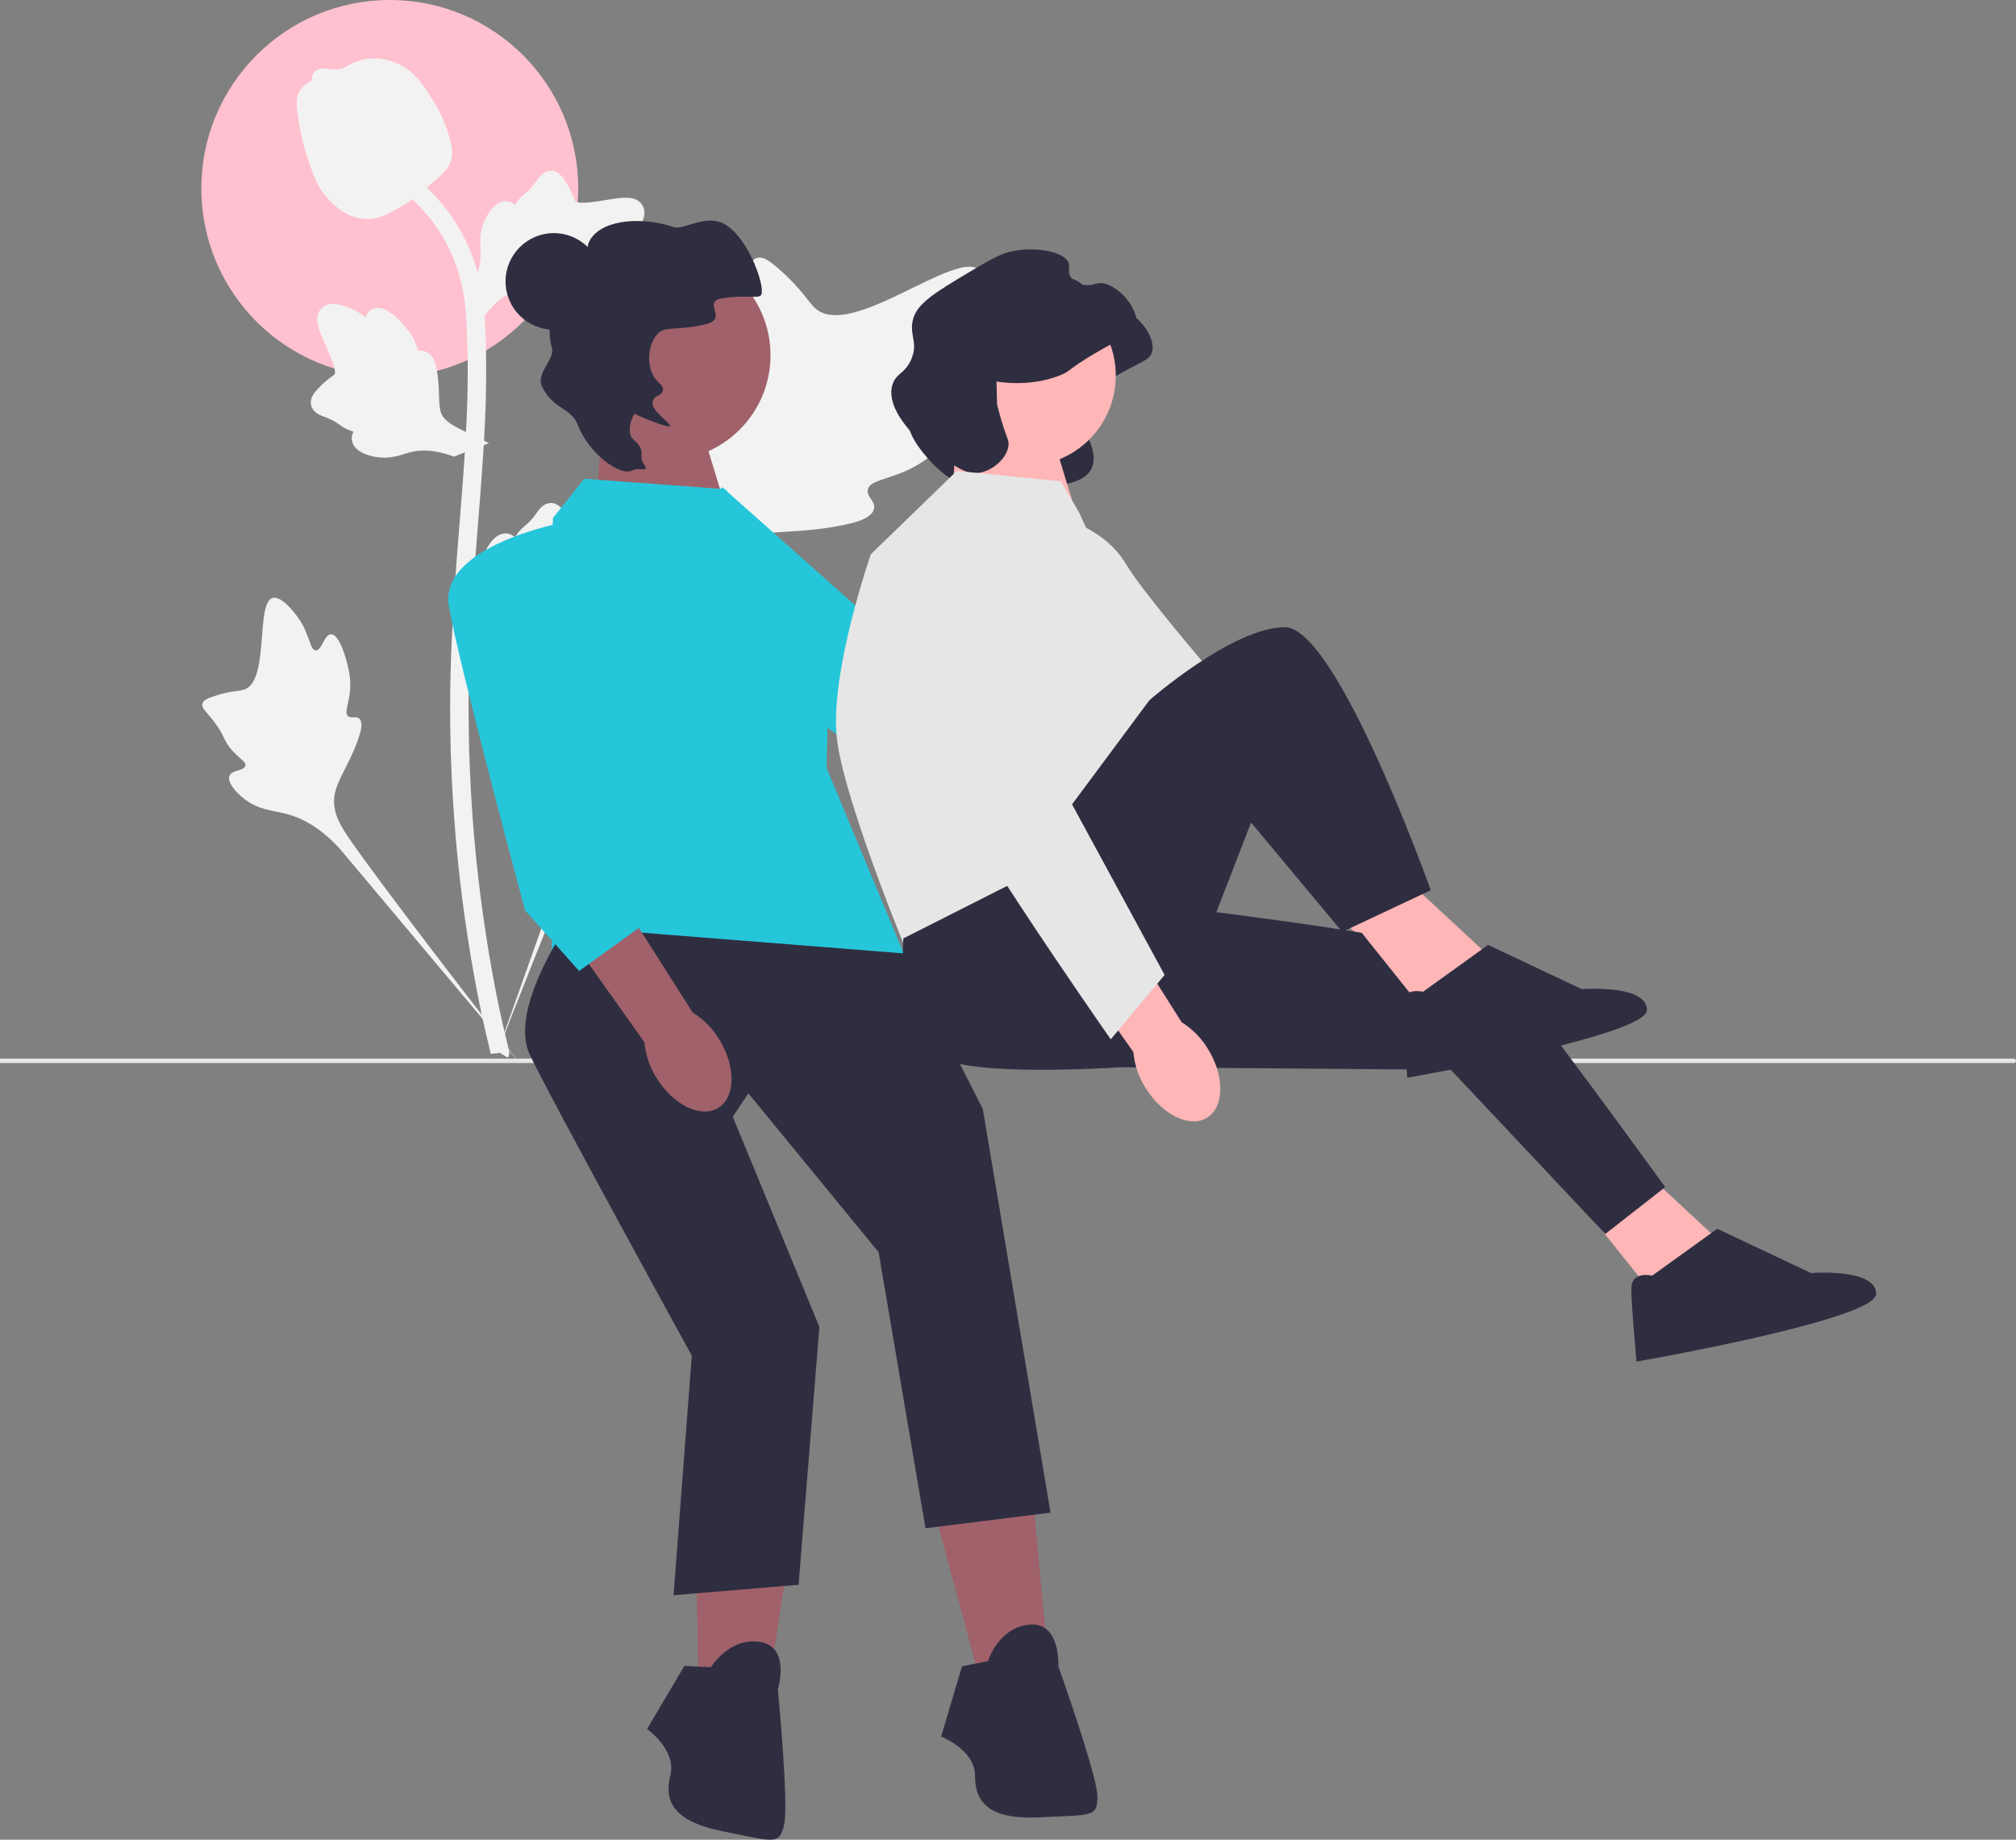 <?xml version="1.0" encoding="UTF-8"?> <svg xmlns="http://www.w3.org/2000/svg" width="774.04" height="706.433"><rect width="100%" height="100%" fill="#808080" stroke="none"/><g><title>Layer 1</title><circle id="svg_1" fill="#ffc1cf" r="72.354" cy="72.354" cx="149.658"></circle><g id="svg_2"><path id="svg_3" fill="#f2f2f2" d="m374.986,150.109c-2.388,-4.026 -12.718,0.285 -14.617,-3.369c-1.892,-3.641 7.705,-9.188 13.189,-21.861c0.989,-2.285 7.22,-16.687 2.607,-21.131c-8.744,-8.423 -48.757,26.338 -62.759,14.962c-3.073,-2.496 -5.22,-7.48 -14.521,-15.571c-3.7,-3.219 -5.937,-4.672 -8.103,-4.132c-3.072,0.767 -3.316,4.879 -6.61,12.964c-4.941,12.125 -7.863,11.393 -10.742,21.067c-2.137,7.181 -1.649,11.357 -4.164,12.17c-3.559,1.151 -6.834,-6.466 -11.344,-5.784c-4.602,0.696 -7.384,9.565 -8.263,16.205c-1.649,12.461 2.927,20.684 5.464,29.33c2.756,9.396 4.392,23.686 -1.973,43.915l-63.004,177.514c13.909,-36.425 54.184,-136.277 71.107,-173.383c4.885,-10.712 10.28,-21.576 21.355,-25.864c10.664,-4.129 25.308,-1.664 43.979,-6.162c2.181,-0.525 8.231,-2.065 8.993,-5.624c0.63,-2.942 -2.929,-4.585 -2.383,-7.341c0.733,-3.696 7.733,-3.742 16.334,-8.006c6.065,-3.007 9.843,-6.584 13.093,-9.659c0.98,-0.927 15.541,-14.881 12.362,-20.241l-0,0l0,0l-0,0z"></path><path id="svg_4" fill="#f2f2f2" d="m127.109,243.56c-2.665,0.01 -3.53,6.324 -5.871,6.202c-2.333,-0.122 -2.287,-6.433 -6.924,-12.781c-0.836,-1.145 -6.107,-8.359 -9.619,-7.377c-6.657,1.861 -1.141,31.529 -10.765,35.12c-2.112,0.788 -5.177,0.404 -11.832,2.634c-2.647,0.887 -4.006,1.566 -4.366,2.785c-0.51,1.729 1.438,3.035 4.456,6.985c4.526,5.923 3.323,7.147 7.24,11.351c2.908,3.121 5.098,4.086 4.772,5.555c-0.462,2.079 -5.145,1.488 -6.112,3.899c-0.986,2.46 2.564,6.384 5.57,8.731c5.64,4.405 10.996,4.531 15.972,5.781c5.407,1.358 12.893,4.678 20.984,13.639l68.946,82.141c-13.865,-17.337 -51.252,-65.914 -64.581,-84.926c-3.848,-5.488 -7.624,-11.271 -6.533,-17.944c1.05,-6.425 6.486,-12.902 9.665,-23.363c0.371,-1.222 1.362,-4.636 -0.165,-6.037c-1.262,-1.158 -3.095,0.115 -4.29,-0.949c-1.603,-1.427 0.395,-4.875 0.783,-10.327c0.274,-3.844 -0.391,-6.731 -0.963,-9.213c-0.172,-0.748 -2.82,-11.921 -6.367,-11.908l0,0l0,-0l-0,0z"></path><path id="svg_5" fill="#f2f2f2" d="m180.278,255.495l-1.606,-14.334l0.734,-1.087c3.395,-5.025 5.125,-9.932 5.146,-14.59c0.003,-0.741 -0.031,-1.481 -0.066,-2.236c-0.138,-2.99 -0.311,-6.707 1.627,-11.039c1.087,-2.415 4.139,-8.008 8.728,-7.316c1.235,0.173 2.17,0.741 2.879,1.405c0.104,-0.166 0.211,-0.332 0.325,-0.512c1.429,-2.18 2.561,-3.114 3.651,-4.014c0.837,-0.692 1.703,-1.405 3.059,-3.094c0.595,-0.741 1.059,-1.391 1.45,-1.938c1.187,-1.654 2.737,-3.627 5.471,-3.592c2.921,0.138 4.45,2.554 5.464,4.153c1.81,2.851 2.63,4.907 3.173,6.271c0.197,0.498 0.422,1.059 0.536,1.232c0.941,1.384 8.593,0.09 11.475,-0.381c6.475,-1.08 12.077,-2.014 14.386,2.069c1.654,2.921 0.426,6.783 -3.762,11.787c-1.305,1.557 -2.692,2.741 -3.924,3.668c1.021,0.609 1.934,1.543 2.305,3.011l0,0c0.872,3.474 -2.114,6.956 -8.873,10.361c-1.678,0.851 -3.938,1.986 -7.105,2.533c-1.492,0.256 -2.834,0.318 -3.983,0.353c-0.024,0.664 -0.18,1.384 -0.585,2.125c-1.187,2.18 -3.658,3.218 -7.381,2.969c-4.097,-0.215 -7.471,-0.997 -10.447,-1.682c-2.599,-0.595 -4.838,-1.1 -6.596,-0.983c-3.26,0.263 -5.772,2.872 -8.721,6.257l-7.361,8.603l-0,0l0,0l-0,-0z"></path><path id="svg_6" fill="#f2f2f2" d="m187.727,170.152l-13.458,5.189l-1.237,-0.434c-5.722,-2.009 -10.907,-2.438 -15.418,-1.277c-0.717,0.185 -1.425,0.406 -2.146,0.631c-2.857,0.892 -6.408,2.002 -11.091,1.227c-2.612,-0.438 -8.796,-1.972 -9.29,-6.587c-0.146,-1.239 0.166,-2.287 0.629,-3.141c-0.187,-0.058 -0.375,-0.12 -0.578,-0.185c-2.471,-0.83 -3.662,-1.687 -4.809,-2.513c-0.882,-0.635 -1.791,-1.291 -3.769,-2.174c-0.867,-0.388 -1.614,-0.671 -2.242,-0.911c-1.901,-0.729 -4.202,-1.728 -4.862,-4.381c-0.607,-2.86 1.342,-4.953 2.631,-6.339c2.299,-2.474 4.08,-3.789 5.261,-4.66c0.432,-0.317 0.917,-0.677 1.056,-0.831c1.1,-1.262 -2.092,-8.334 -3.279,-11.003c-2.687,-5.989 -5.012,-11.172 -1.647,-14.44c2.406,-2.341 6.453,-2.132 12.355,0.649c1.837,0.867 3.334,1.909 4.544,2.866c0.33,-1.142 1.002,-2.263 2.328,-2.993l0,0c3.14,-1.725 7.265,0.281 12.273,5.955c1.249,1.408 2.92,3.305 4.252,6.23c0.626,1.378 1.027,2.661 1.352,3.763c0.649,-0.145 1.385,-0.177 2.204,0.027c2.41,0.595 4.041,2.722 4.744,6.387c0.832,4.018 0.931,7.48 1.023,10.532c0.083,2.665 0.163,4.959 0.722,6.629c1.081,3.087 4.242,4.855 8.264,6.848l10.189,4.938l-0,0l0,-0l0,0z"></path><path id="svg_7" fill="#f2f2f2" d="m180.278,127.925l-1.606,-14.334l0.734,-1.087c3.395,-5.025 5.125,-9.932 5.146,-14.59c0.003,-0.741 -0.031,-1.481 -0.066,-2.236c-0.138,-2.99 -0.311,-6.707 1.627,-11.039c1.087,-2.415 4.139,-8.008 8.728,-7.316c1.235,0.173 2.17,0.741 2.879,1.405c0.104,-0.166 0.211,-0.332 0.325,-0.512c1.429,-2.18 2.561,-3.114 3.651,-4.014c0.837,-0.692 1.703,-1.405 3.059,-3.094c0.595,-0.741 1.059,-1.391 1.45,-1.938c1.187,-1.654 2.737,-3.627 5.471,-3.592c2.921,0.138 4.45,2.554 5.464,4.153c1.81,2.851 2.63,4.907 3.173,6.271c0.197,0.498 0.422,1.059 0.536,1.232c0.941,1.384 8.593,0.09 11.475,-0.381c6.475,-1.08 12.077,-2.014 14.386,2.069c1.654,2.921 0.426,6.783 -3.762,11.787c-1.305,1.557 -2.692,2.741 -3.924,3.668c1.021,0.609 1.934,1.543 2.305,3.011l0,0c0.872,3.474 -2.114,6.956 -8.873,10.361c-1.678,0.851 -3.938,1.986 -7.105,2.533c-1.492,0.256 -2.834,0.318 -3.983,0.353c-0.024,0.664 -0.18,1.384 -0.585,2.125c-1.187,2.18 -3.658,3.218 -7.381,2.969c-4.097,-0.215 -7.471,-0.997 -10.447,-1.682c-2.599,-0.595 -4.838,-1.1 -6.596,-0.983c-3.26,0.263 -5.772,2.872 -8.721,6.257l-7.361,8.603l-0,0l-0,-0z"></path><path id="svg_8" fill="#f2f2f2" d="m194.944,406.155l-3.004,-1.883l-0.727,-3.467l0.727,3.467l-3.502,0.401c-0.055,-0.325 -0.246,-1.073 -0.533,-2.242c-1.568,-6.409 -6.347,-25.913 -10.333,-56.629c-2.782,-21.442 -4.357,-43.486 -4.682,-65.529c-0.325,-22.078 0.72,-38.793 1.557,-52.227c0.633,-10.133 1.402,-19.781 2.156,-29.18c2.007,-25.11 3.9,-48.829 2.492,-75.088c-0.311,-5.862 -0.966,-18.064 -8.094,-31.048c-4.135,-7.53 -9.832,-14.216 -16.933,-19.864l4.416,-5.551c7.838,6.243 14.14,13.649 18.732,22.009c7.904,14.396 8.617,27.692 8.959,34.08c1.433,26.723 -0.481,50.67 -2.509,76.022c-0.748,9.364 -1.516,18.971 -2.146,29.062c-0.831,13.309 -1.865,29.879 -1.543,51.673c0.318,21.781 1.876,43.555 4.62,64.727c3.938,30.328 8.648,49.542 10.195,55.854c0.824,3.371 0.997,4.077 0.152,5.412l0,-0l-0,0l0,0z"></path><path id="svg_9" fill="#f2f2f2" d="m141.07,84.128c-0.291,0 -0.585,-0.007 -0.882,-0.028c-6.035,-0.325 -11.624,-3.938 -16.614,-10.735c-2.339,-3.198 -3.537,-6.845 -5.925,-14.119c-0.37,-1.121 -2.17,-6.81 -3.263,-14.638c-0.716,-5.115 -0.626,-7.253 0.388,-9.143c1.125,-2.104 2.945,-3.571 4.994,-4.561c-0.09,-0.678 -0.017,-1.377 0.277,-2.09c1.208,-2.955 4.419,-2.568 6.156,-2.381c0.879,0.111 1.976,0.256 3.16,0.194c1.862,-0.09 2.862,-0.644 4.378,-1.474c1.45,-0.796 3.253,-1.786 5.928,-2.332c5.274,-1.1 9.693,0.395 11.15,0.886c7.665,2.554 11.444,8.513 15.818,15.413c0.872,1.384 3.865,6.423 5.841,13.33c1.426,4.983 1.225,7.198 0.796,8.845c-0.872,3.384 -2.931,5.322 -8.16,9.6c-5.461,4.478 -8.202,6.72 -10.555,8.084c-5.478,3.163 -8.918,5.149 -13.486,5.149l0,0l-0,-0z"></path></g><polygon id="svg_10" fill="#a0616a" points="231.186 158.825 231.116 159.979 228.886 196.828 280.866 202.29 266.335 154.549 231.186 158.825"></polygon><path id="svg_11" fill="#2f2e41" d="m388.776,156.278c0.051,0.009 0.127,0.022 0.219,0.037c1.804,0.299 12.71,1.981 23.705,-2.207c4.658,-1.774 3.069,-2.217 13.443,-8.386c12.163,-7.232 15.284,-7.182 16.19,-10.554c1.809,-6.734 -7.849,-17.32 -14.241,-16.623c-1.683,0.184 -3.485,1.187 -6.288,0.506c-0.616,-0.149 -3.312,-0.804 -4.626,-3.035c-1.172,-1.991 -0.179,-3.427 -0.651,-5.06c-1.238,-4.286 -11.555,-6.424 -20.6,-4.913c-5.202,0.869 -9.249,3.242 -17.13,7.952c-13.716,8.198 -20.575,12.297 -22.116,18.578c-1.461,5.953 2.046,8.518 -0.505,14.89c-2.375,5.933 -6.146,5.537 -7.444,10.337c-2.088,7.724 5.663,16.2 8.892,19.732c3.54,3.871 6.926,5.996 11.421,8.817c5.642,3.541 8.463,5.311 11.854,5.131c6.149,-0.327 24.421,0.785 24.659,-4.303c0.089,-1.907 22.25,-0.346 11.338,-20.877c-1.338,-2.518 -27.558,0.172 -27.904,-1.275"></path><polygon id="svg_12" fill="#ffb6b6" points="367.186 165.825 367.116 166.979 364.886 203.828 416.866 209.29 402.335 161.549 367.186 165.825"></polygon><path id="svg_13" fill="#e6e6e6" d="m774.04,407.354l0,0c0,0.464 -0.376,0.84 -0.84,0.84l-773.2,0l0,-1.68l773.2,0c0.464,0 0.84,0.376 0.84,0.84l0,-0z"></path><path fill="#ffb6b6" d="m516.173,354.128c8.338,8.979 19.73,11.955 25.444,6.648s3.585,-16.887 -4.758,-25.868c-3.283,-3.633 -7.389,-6.428 -11.973,-8.149l-35.81,-37.599l-17.286,17.181l37.138,35.242c1.379,4.701 3.863,9.003 7.246,12.546l0,-0z" id="uuid-11babb17-8f68-4142-8383-cdbea64187c5-226"></path><g id="svg_14"><path fill="#a0616a" d="m441.044,328.355c11.597,3.959 23.039,1.185 25.558,-6.196c2.518,-7.381 -4.841,-16.571 -16.442,-20.53c-4.613,-1.645 -9.552,-2.161 -14.405,-1.506l-49.347,-16.154l-7.087,23.319l49.4,13.449c3.441,3.487 7.666,6.099 12.324,7.618l0,-0l0,-0z" id="uuid-7b39603d-6ee2-4f9d-844a-4930eb499333-227"></path><path id="svg_15" fill="#26c6da" d="m277.296,187.079s-30.59,36.801 -12.893,52.027s96.724,71.592 96.724,71.592l30.809,4.797l7.88,-29.781l-69.568,-51.549l-52.952,-47.086l0,-0l0,0z"></path></g><circle id="svg_16" fill="#ffb6b6" r="34.642" cy="144.244" cx="393.764"></circle><path id="svg_17" fill="#2f2e41" d="m382.606,146.485c0.051,0.009 0.127,0.022 0.219,0.037c1.804,0.299 12.71,1.981 23.705,-2.207c4.658,-1.774 3.069,-2.217 13.443,-8.386c12.163,-7.232 15.284,-7.182 16.19,-10.554c1.809,-6.734 -7.849,-17.32 -14.241,-16.623c-1.683,0.184 -3.485,1.187 -6.288,0.506c-0.616,-0.149 -3.312,-0.804 -4.626,-3.035c-1.172,-1.991 -0.179,-3.427 -0.651,-5.06c-1.238,-4.286 -11.555,-6.424 -20.6,-4.913c-5.202,0.869 -9.249,3.242 -17.13,7.952c-13.716,8.198 -20.575,12.297 -22.116,18.578c-1.461,5.953 2.046,8.518 -0.505,14.89c-2.375,5.933 -6.146,5.537 -7.444,10.337c-2.088,7.724 5.663,16.2 8.892,19.732c3.54,3.871 6.926,5.996 11.421,8.817c5.642,3.541 8.463,5.311 11.854,5.131c6.149,-0.327 12.265,-5.899 12.503,-10.988c0.089,-1.907 -0.706,-2.479 -2.675,-9.035c-0.82,-2.731 -1.389,-4.986 -1.735,-6.433"></path><polygon id="svg_18" fill="#ffb6b6" points="603.347 457.838 639.347 502.838 658.347 474.838 630.347 448.838 603.347 457.838"></polygon><path id="svg_19" fill="#2f2e41" d="m455.347,348.838s110.677,13 119.839,22c9.161,9 64.161,85 64.161,85l-23,18l-59.303,-63.047l-126.417,-0.987l24.72,-60.966l0,-0l0,0z"></path><polygon id="svg_20" fill="#ffb6b6" points="515.347 348.838 551.347 393.838 570.347 365.838 542.347 339.838 515.347 348.838"></polygon><path id="svg_21" fill="#2f2e41" d="m546.347,380.838s-8,-2 -8,5s2,28 2,28c0,0 92,-16 92,-26s-25,-8 -25,-8l-36,-17l-25,18z"></path><polygon id="svg_22" fill="#a0616a" points="358.347 578.838 375.347 641.838 402.347 636.838 396.347 571.838 358.347 578.838"></polygon><path id="svg_23" fill="#2f2e41" d="m379.347,637.838l-10,2l-8,27s13,5 13,15s5,17 25,16s22,0 22,-8s-15,-50 -15,-50c0,0 1,-17 -11,-16s-16,14 -16,14z"></path><polygon id="svg_24" fill="#a0616a" points="266.931 577.858 268.091 643.101 295.496 644.821 305.492 580.314 266.931 577.858"></polygon><path id="svg_25" fill="#2f2e41" d="m272.944,640.194l-10.186,-0.493l-14.329,24.242s11.393,8.013 8.96,17.712s0.713,17.706 20.356,21.602s21.339,5.353 23.285,-2.407s-2.383,-52.147 -2.383,-52.147c0,0 5.106,-16.246 -6.776,-18.196c-11.883,-1.95 -18.926,9.686 -18.926,9.686l-0,0l0,0z"></path><path id="svg_26" fill="#26c6da" d="m278.347,187.838l-54,-4l-12,15s-6,101 -2,111s1,67 1,67l136.13,-9.5l-30.13,-72.5l1,-42l-27,-51l-13,-14l0,0z"></path><path id="svg_27" fill="#2f2e41" d="m217.347,355.838s-22,32 -14,49s62.265,115.708 62.265,115.708l-7,92l48,-4l8,-99l-33.265,-80.708l6,-9l50,61l18,106l48,-6l-26,-155l-30.386,-59.741l-129.614,-10.259l-0,0z"></path><path id="svg_28" fill="#e6e6e6" d="m407.347,184.838l-40,-4l-33,32s-16,46 -13,71s29,87 29,87l41,-30l47,2l0,-93.618l-24,-52.382l-7,-12l0,0z"></path><path id="svg_29" fill="#e6e6e6" d="m399.584,196.828s23.002,2.985 32.953,20.102s81.688,97.654 81.688,97.654l-13.591,12.436l-70.684,-45.605l-27.14,-46.68l-3.227,-37.907l0,0l-0,0z"></path><path id="svg_30" fill="#2f2e41" d="m346.847,360.338s-3.5,41.5 18.5,47.5s79,1 79,1l36,-93l35,42l34,-16s-36,-101 -56,-101s-52,28 -52,28l-52,70l-42.5,21.5z"></path><path id="svg_31" fill="#2f2e41" d="m634.347,489.838s-8,-2 -8,5s2,28 2,28c0,0 92,-16 92,-26s-25,-8 -25,-8l-36,-17l-25,18l0,0z"></path><circle id="svg_32" fill="#2f2e41" r="18.54" cy="108.058" cx="212.647"></circle><circle id="svg_33" fill="#a0616a" r="40.375" cy="136.415" cx="255.461"></circle><path id="svg_34" fill="#2f2e41" d="m242.66,180.678c-4.291,2.273 -16.366,-6.072 -20.686,-17.255c-2.779,-7.194 -9.536,-5.997 -13.848,-14.969c-2.512,-5.228 4.99,-10.342 3.753,-14.862c-2.242,-8.19 0.569,-15.517 0.927,-16.415c3.092,-7.749 7.649,-7.568 11.324,-16.588c2.212,-5.43 0.793,-6.066 2.653,-8.844c5.367,-8.017 20.94,-8.322 31.923,-4.531c3.801,1.312 12.956,-5.718 20.387,-0.625c8.756,6 14.581,23.296 13.241,26.465c-0.814,1.925 -5.347,-0.036 -14.775,1.446c-8.729,1.372 2.792,7.893 -7.031,10.116c-11.616,2.629 -15.115,0.23 -18.334,3.905c-3.403,3.885 -4.032,11.747 -0.927,16.415c1.541,2.316 3.528,3.133 3.279,4.745c-0.454,2.943 -3.068,1.343 -3.926,4.465c-0.997,3.631 7.277,8.392 6.558,9.491c-0.145,0.221 -0.765,0.461 -8.844,-2.653c-3.226,-1.243 -4.47,-2.317 -4.832,-1.92c-0.586,0.643 -3.487,7.09 -0.191,9.833c5.129,4.268 1.574,5.963 3.912,9.305c2.412,3.448 -1.835,1.031 -4.562,2.475l0,0z"></path><g id="svg_35"><path fill="#a0616a" d="m252.114,413.958c6.444,10.423 17.044,15.547 23.677,11.445c6.632,-4.102 6.784,-15.874 0.337,-26.3c-2.518,-4.2 -6.006,-7.736 -10.171,-10.312l-27.859,-43.817l-20.283,13.512l29.618,41.761c0.443,4.879 2.048,9.58 4.682,13.711l0,0l-0,0z" id="uuid-eed72837-5f07-44c9-b4b0-d22c98db386f-228"></path><path id="svg_36" fill="#26c6da" d="m215.347,200.838s-47,9 -43,32s29.249,116.728 29.249,116.728l20.751,23.272l25,-18l-21,-84l-11,-70l0,0l0,-0z"></path></g><path fill="#ffb6b6" d="m439.794,417.679c6.417,10.439 17.005,15.59 23.648,11.505s6.825,-15.857 0.404,-26.299c-2.508,-4.206 -5.986,-7.751 -10.144,-10.338l-27.747,-43.888l-20.318,13.46l29.511,41.837c0.431,4.88 2.024,9.585 4.647,13.723l-0,0l0,-0z" id="uuid-69ead363-5cc8-4fd5-825b-c506981047f3-229"></path><path id="svg_37" fill="#e6e6e6" d="m377.357,206.84l-39.579,9.925s13.859,49.384 17.106,67.088c3.247,17.704 71.595,115.247 71.595,115.247l20.673,-24.729l-60.536,-111.564l-9.259,-55.967l0,0z"></path></g></svg> 